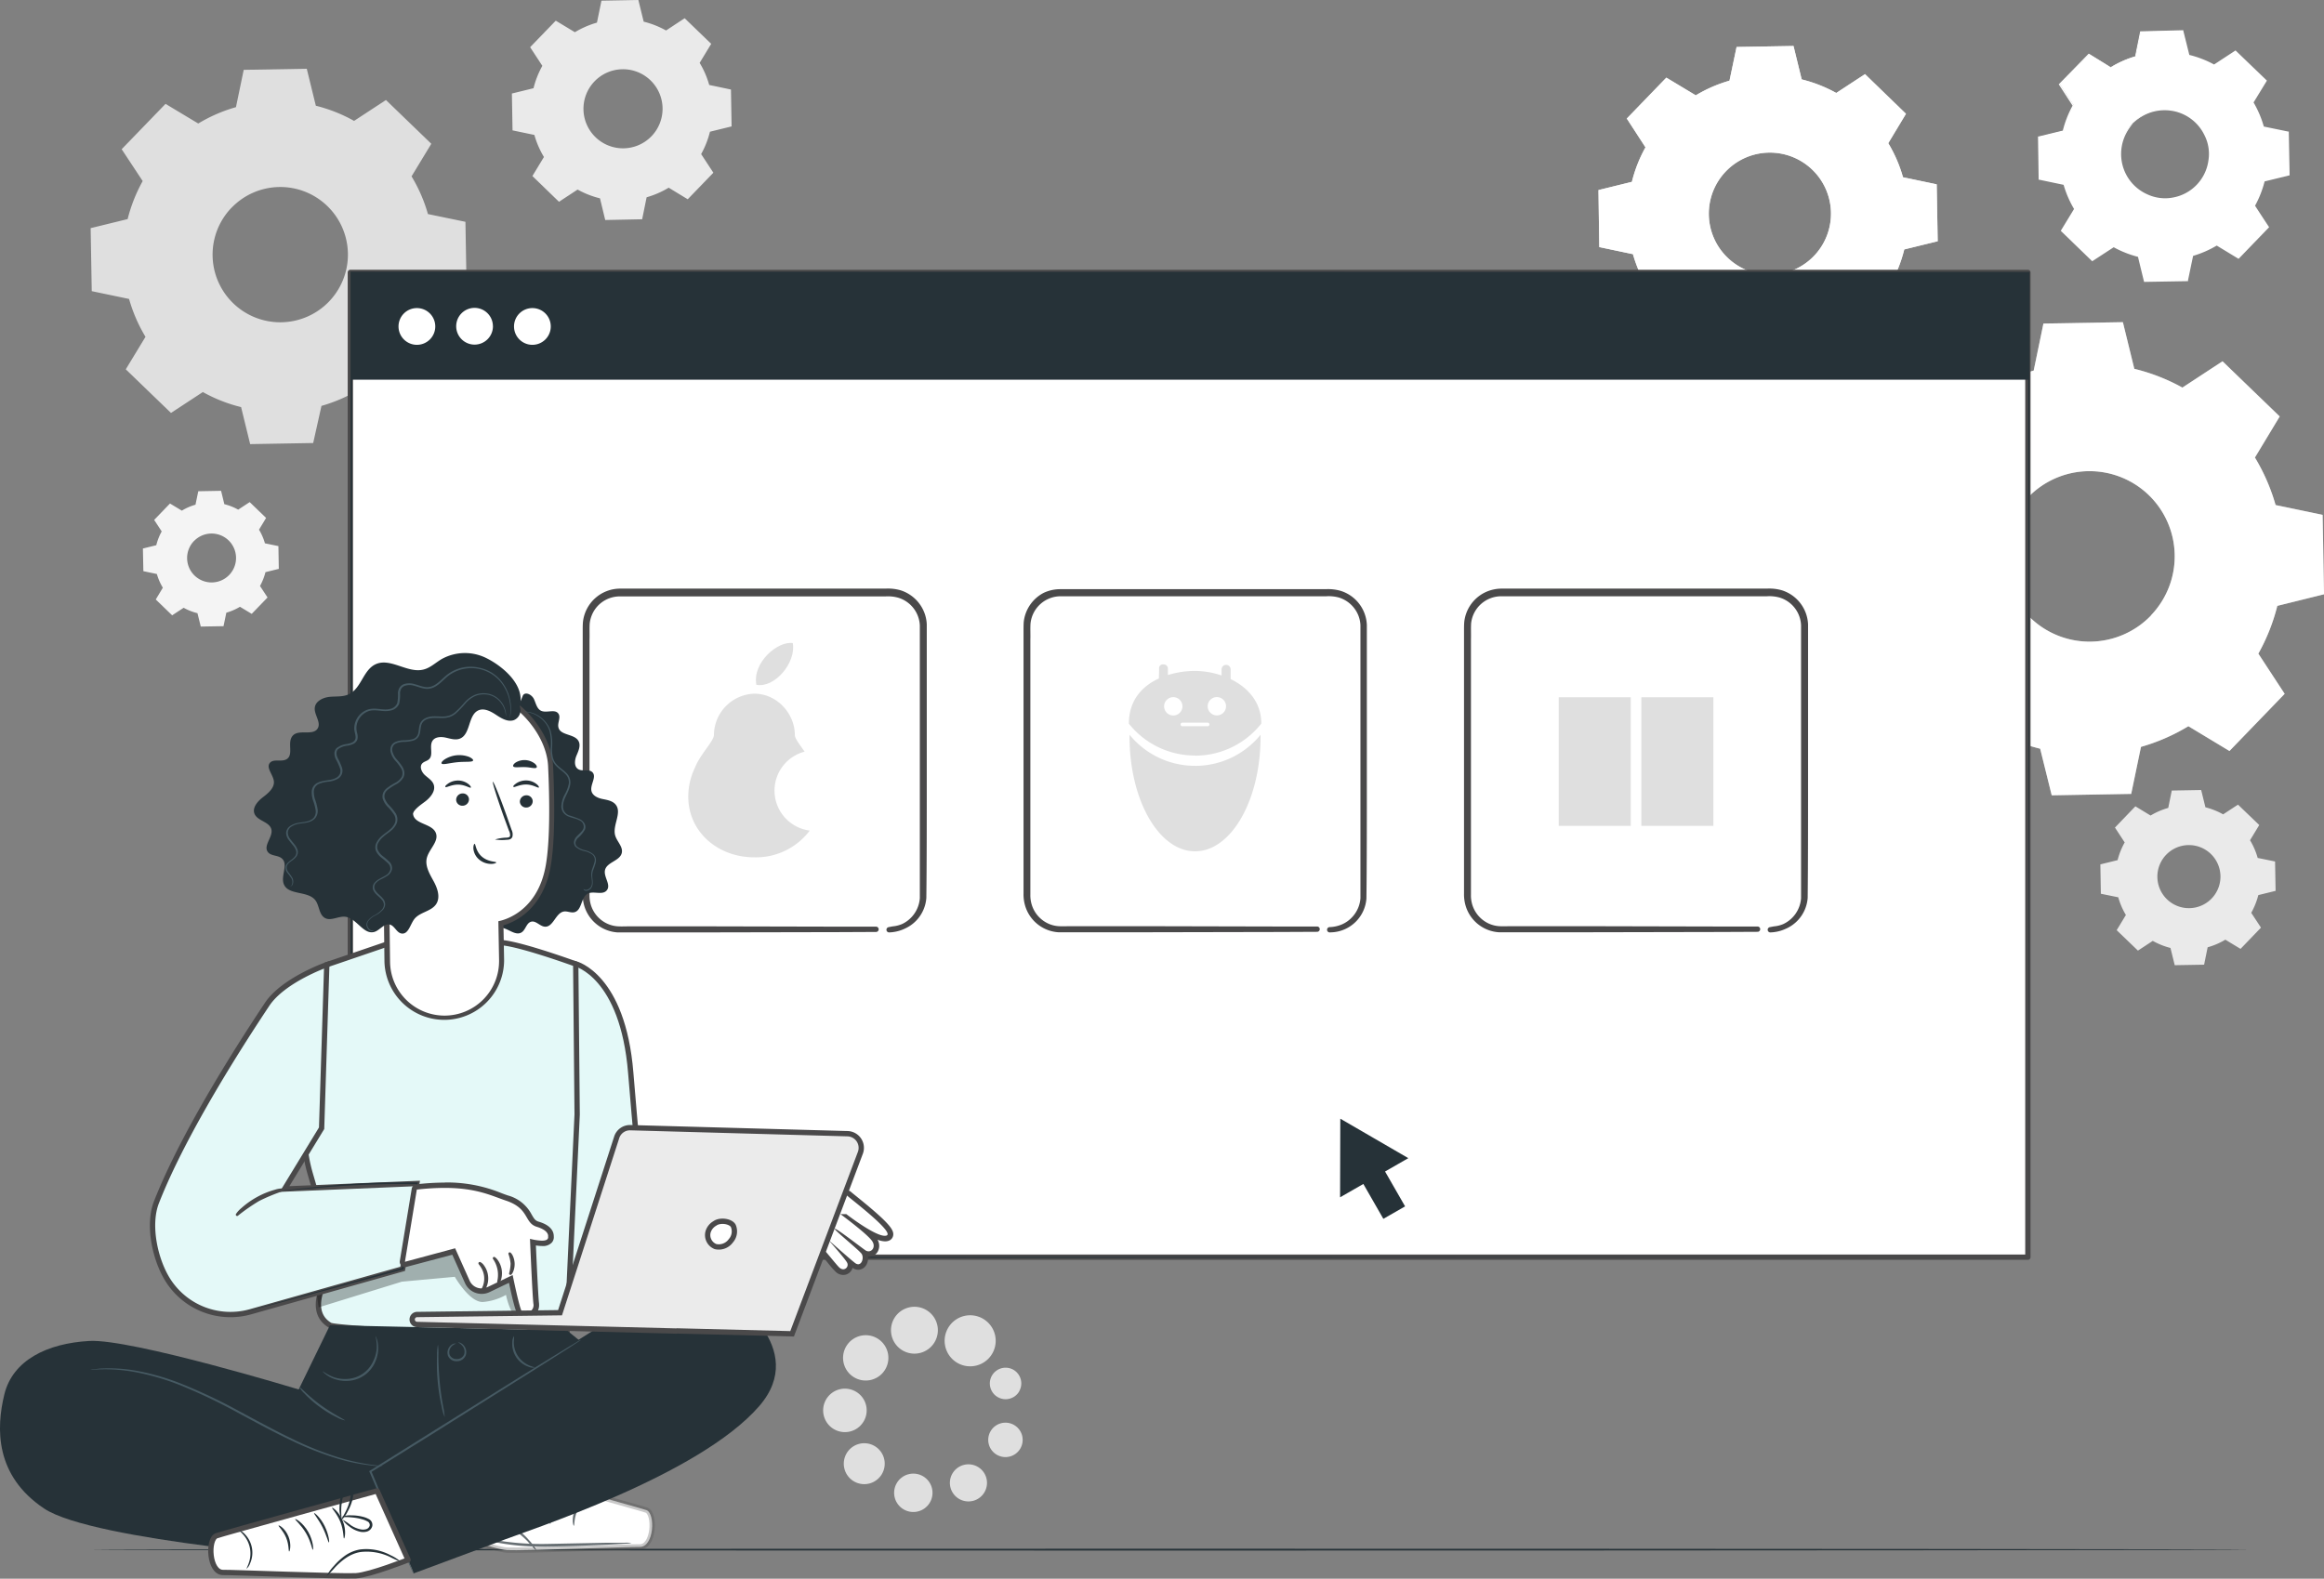 <svg id="Capa_1" data-name="Capa 1" xmlns="http://www.w3.org/2000/svg" xmlns:xlink="http://www.w3.org/1999/xlink" viewBox="0 0 656.35 445.96"><rect x="0" y="0" width="656.35" height="445.96" fill="#808080" stroke="none"/><defs><style>.cls-1,.cls-10,.cls-13,.cls-17{fill:none;}.cls-2{fill:#dfdfdf;}.cls-3{fill:#eaeaea;}.cls-4{fill:#f4f4f4;}.cls-5{fill:#fff;}.cls-6{opacity:0.4;}.cls-7{clip-path:url(#clip-path);}.cls-8{opacity:0.8;}.cls-9{clip-path:url(#clip-path-2);}.cls-10,.cls-13,.cls-17{stroke:#4a494a;}.cls-10,.cls-17{stroke-linecap:round;stroke-linejoin:round;}.cls-10,.cls-13{stroke-width:1.5px;}.cls-11{fill:#263238;}.cls-12{fill:#e4f9f8;}.cls-13{stroke-miterlimit:10;}.cls-14{opacity:0.3;}.cls-15{clip-path:url(#clip-path-3);}.cls-16{fill:#4a494a;}.cls-17{stroke-width:0.75px;}.cls-18{clip-path:url(#clip-path-4);}.cls-19{fill:#465a63;}.cls-20{fill:#fdbd9f;}.cls-21{fill:#e89872;}.cls-22{fill:#ebebeb;}</style><clipPath id="clip-path" transform="translate(-53.64 -27.85)"><rect class="cls-1" x="576.24" y="118.85" width="133.75" height="133.7"/></clipPath><clipPath id="clip-path-2" transform="translate(-53.64 -27.85)"><rect class="cls-1" x="505.09" y="40.84" width="95.8" height="95.86"/></clipPath><clipPath id="clip-path-3" transform="translate(-53.64 -27.85)"><rect class="cls-1" x="140.45" y="368.91" width="63.69" height="32.03"/></clipPath><clipPath id="clip-path-4" transform="translate(-53.64 -27.85)"><rect class="cls-1" x="180.08" y="441.01" width="58.5" height="25.52"/></clipPath></defs><title>Desarrollo</title><path class="cls-2" d="M109.63,62.74a43.78,43.78,0,0,1,10.65-4.62l2.19-10.54,17.81-.31,2.56,10.45A43.38,43.38,0,0,1,153.64,62l9-5.9,12.81,12.37-5.58,9.2a43.38,43.38,0,0,1,4.63,10.65l10.59,2.19.31,17.8L175,110.85a43.86,43.86,0,0,1-4.25,10.8l5.89,9-12.36,12.81-9.2-5.58a43.63,43.63,0,0,1-10.65,4.63L142.09,153l-17.8.31-2.56-10.46a43,43,0,0,1-10.8-4.25l-9,5.9L89.16,132.18,94.73,123a44,44,0,0,1-4.64-10.7l-10.54-2.2-.31-17.8,10.45-2.56A43.93,43.93,0,0,1,93.94,79L88,70l12.39-12.81Zm9.46,23.72a19.11,19.11,0,1,0,27-.4l0,0a19.1,19.1,0,0,0-27,.42" transform="translate(-53.64 -27.85)"/><path class="cls-3" d="M216,36.95a25.8,25.8,0,0,1,6.23-2.71l1.28-6.2,10.42-.19,1.5,6.12a25.61,25.61,0,0,1,6.32,2.49L247,33l7.5,7.23-3.26,5.38a25.47,25.47,0,0,1,2.7,6.24l6.14,1.29.18,10.42-6.11,1.5a25.62,25.62,0,0,1-2.49,6.32l3.45,5.26-7.24,7.5-5.38-3.27a25.44,25.44,0,0,1-6.23,2.71L235,89.79,224.57,90l-1.48-6.12a25.64,25.64,0,0,1-6.32-2.48l-5.26,3.45L204,77.58l3.26-5.38a25.4,25.4,0,0,1-2.7-6.23l-6.17-1.29-.18-10.41,6.11-1.5a25.48,25.48,0,0,1,2.49-6.32l-3.45-5.27,7.24-7.49L216,36.95Zm5.55,13.88a11.17,11.17,0,1,0,15.81-.28,11.17,11.17,0,0,0-15.81.28h0" transform="translate(-53.64 -27.85)"/><path class="cls-4" d="M105,172.1a15.8,15.8,0,0,1,3.85-1.68l.79-3.8,6.44-.12.92,3.78a15.78,15.78,0,0,1,3.91,1.54l3.25-2.13,4.63,4.47-2,3.32a15.6,15.6,0,0,1,1.67,3.85l3.81.79.11,6.43-3.77.93a15.72,15.72,0,0,1-1.54,3.9l2.13,3.25-4.47,4.63-3.32-2a16,16,0,0,1-3.85,1.67l-.79,3.81-6.43.11-.93-3.78a15.65,15.65,0,0,1-3.9-1.53l-3.25,2.13-4.63-4.47,2-3.33A15.9,15.9,0,0,1,97.94,190l-3.81-.8L94,182.8l3.78-.93a15.81,15.81,0,0,1,1.53-3.9l-2.13-3.25,4.47-4.63,3.32,2Zm3.43,8.57a6.91,6.91,0,1,0,9.77-.16h0a6.9,6.9,0,0,0-9.76.17h0" transform="translate(-53.64 -27.85)"/><path class="cls-3" d="M661,258.24a20.25,20.25,0,0,1,5-2.16l1-4.91,8.3-.15,1.2,4.88a20.43,20.43,0,0,1,5,2l4.2-2.75,6,5.77-2.6,4.29a20.31,20.31,0,0,1,2.16,5l4.91,1,.15,8.3-4.88,1.2a20.66,20.66,0,0,1-2,5l2.75,4.19-5.77,6-4.29-2.6a20.17,20.17,0,0,1-5,2.15l-1,4.92-8.3.14-1.2-4.87a20.6,20.6,0,0,1-5-2l-4.19,2.75-6-5.77,2.6-4.29a20.2,20.2,0,0,1-2.15-5l-4.92-1-.14-8.3,4.87-1.2a20.46,20.46,0,0,1,2-5l-2.75-4.2,5.77-6,4.29,2.6Zm4.43,11.06a8.91,8.91,0,1,0,12.6-.22,8.91,8.91,0,0,0-12.6.22h0" transform="translate(-53.64 -27.85)"/><path class="cls-2" d="M316.24,452.33a5.42,5.42,0,1,1-1.9-7.44,5.42,5.42,0,0,1,1.9,7.44" transform="translate(-53.64 -27.85)"/><path class="cls-2" d="M302.69,444.29a5.78,5.78,0,1,1-2-7.92h0a5.77,5.77,0,0,1,2,7.91h0" transform="translate(-53.64 -27.85)"/><path class="cls-2" d="M297.56,429.37A6.14,6.14,0,1,1,295.4,421h0a6.12,6.12,0,0,1,2.16,8.38v0" transform="translate(-53.64 -27.85)"/><path class="cls-2" d="M303.64,414.71a6.4,6.4,0,1,1-2.24-8.78,6.4,6.4,0,0,1,2.24,8.78" transform="translate(-53.64 -27.85)"/><path class="cls-2" d="M317.59,407a6.62,6.62,0,1,1-2.32-9.07,6.62,6.62,0,0,1,2.32,9.07v0" transform="translate(-53.64 -27.85)"/><path class="cls-2" d="M333.84,410.29a7.21,7.21,0,1,1-2.53-9.88,7.21,7.21,0,0,1,2.53,9.88h0" transform="translate(-53.64 -27.85)"/><path class="cls-2" d="M331.66,449.42a5.24,5.24,0,1,1-1.84-7.18,5.24,5.24,0,0,1,1.84,7.18h0" transform="translate(-53.64 -27.85)"/><path class="cls-2" d="M341.78,437.09a4.86,4.86,0,1,1-1.69-6.66h0a4.86,4.86,0,0,1,1.69,6.66" transform="translate(-53.64 -27.85)"/><path class="cls-2" d="M341.48,420.92a4.45,4.45,0,1,1-1.58-6.09h0a4.45,4.45,0,0,1,1.56,6.08" transform="translate(-53.64 -27.85)"/><path class="cls-5" d="M696.81,199,710,195.73l-.4-22.44-13.28-2.77a55,55,0,0,0-5.84-13.42l7-11.6-16.15-15.59L670,137.34a54.64,54.64,0,0,0-13.58-5.3l-3.23-13.18-22.44.39L628,132.54a54.56,54.56,0,0,0-13.42,5.83l-11.6-7-15.59,16.07,7.43,11.34a54.8,54.8,0,0,0-5.35,13.62l-13.18,3.23.39,22.45,13.28,2.76a55,55,0,0,0,5.84,13.42l-7,11.6,16.15,15.59L616.21,234a55.23,55.23,0,0,0,13.62,5.36l3.26,13.16,22.45-.4,2.76-13.28A55,55,0,0,0,671.69,233l11.6,7,15.59-16.15-7.43-11.35A55.14,55.14,0,0,0,696.81,199m-35.67,2.71a24.08,24.08,0,1,1-.64-34l0,0a24.08,24.08,0,0,1,.59,34" transform="translate(-53.64 -27.85)"/><g class="cls-6"><g class="cls-7"><path class="cls-5" d="M696.81,199,710,195.73l-.4-22.44-13.28-2.77a55,55,0,0,0-5.84-13.42l7-11.6-16.15-15.59L670,137.34a54.64,54.64,0,0,0-13.58-5.3l-3.23-13.18-22.44.39L628,132.54a54.56,54.56,0,0,0-13.42,5.83l-11.6-7-15.59,16.07,7.43,11.34a54.8,54.8,0,0,0-5.35,13.62l-13.18,3.23.39,22.45,13.28,2.76a55,55,0,0,0,5.84,13.42l-7,11.6,16.15,15.59L616.21,234a55.23,55.23,0,0,0,13.62,5.36l3.26,13.16,22.45-.4,2.76-13.28A55,55,0,0,0,671.69,233l11.6,7,15.59-16.15-7.43-11.35A55.14,55.14,0,0,0,696.81,199m-35.67,2.71a24.08,24.08,0,1,1-.64-34l0,0a24.08,24.08,0,0,1,.59,34" transform="translate(-53.64 -27.85)"/></g></g><path class="cls-5" d="M532.52,54.81a39.45,39.45,0,0,1,9.57-4.17l2-9.52,16.08-.28,2.31,9.44a39.69,39.69,0,0,1,9.76,3.83l8.12-5.32L591.93,60l-5,8.3a39.35,39.35,0,0,1,4.16,9.62l9.52,2L600.89,96l-9.44,2.31a39.31,39.31,0,0,1-3.84,9.75l5.33,8.13-11.17,11.57-8.3-5a39.56,39.56,0,0,1-9.62,4.18l-2,9.51-16.08.29-2.31-9.44a39.31,39.31,0,0,1-9.75-3.84l-8.13,5.32L514,117.58l5-8.31a39.34,39.34,0,0,1-4.18-9.62l-9.51-2-.23-16.11,9.44-2.32a39.45,39.45,0,0,1,3.84-9.75l-5.28-8.13,11.17-11.56,8.31,5Zm8.57,21.42a17.25,17.25,0,1,0,24.39-.43h0a17.25,17.25,0,0,0-24.39.43" transform="translate(-53.64 -27.85)"/><g class="cls-8"><g class="cls-9"><path class="cls-5" d="M532.52,54.81a39.45,39.45,0,0,1,9.57-4.17l2-9.52,16.08-.28,2.31,9.44a39.69,39.69,0,0,1,9.76,3.83l8.12-5.32L591.93,60l-5,8.3a39.35,39.35,0,0,1,4.16,9.62l9.52,2L600.89,96l-9.44,2.31a39.31,39.31,0,0,1-3.84,9.75l5.33,8.13-11.17,11.57-8.3-5a39.56,39.56,0,0,1-9.62,4.18l-2,9.51-16.08.29-2.31-9.44a39.31,39.31,0,0,1-9.75-3.84l-8.13,5.32L514,117.58l5-8.31a39.34,39.34,0,0,1-4.18-9.62l-9.51-2-.23-16.11,9.44-2.32a39.45,39.45,0,0,1,3.84-9.75l-5.28-8.13,11.17-11.56,8.31,5Zm8.57,21.42a17.25,17.25,0,1,0,24.39-.43h0a17.25,17.25,0,0,0-24.39.43" transform="translate(-53.64 -27.85)"/></g></g><path class="cls-5" d="M649.68,46.89a28.73,28.73,0,0,1,7.07-3.08l1.46-7,11.88-.21,1.71,7A29.17,29.17,0,0,1,679,46.42l6-3.92,8.51,8.22-3.7,6.12a29.23,29.23,0,0,1,3.07,7.07l7,1.46.21,11.84-7,1.65A29,29,0,0,1,690.23,86l3.92,6-8.22,8.51-6.12-3.7a29.1,29.1,0,0,1-7.07,3.07l-1.46,7-11.83.2-1.71-6.94a29.53,29.53,0,0,1-7.18-2.83l-6,3.92L636.09,93l3.7-6.11a29.15,29.15,0,0,1-3.07-7.08l-7-1.46-.21-11.83,7-1.71a29.3,29.3,0,0,1,2.82-7.18l-3.92-6,8.22-8.51,6.12,3.71ZM656,62.65a12.7,12.7,0,1,0,18-.31,12.7,12.7,0,0,0-18,.31l0,0" transform="translate(-53.64 -27.85)"/><path class="cls-5" d="M656,62.65a9.81,9.81,0,0,1,2.37-2.07,12.81,12.81,0,0,1,13.91,0A13,13,0,1,1,654.52,79a12.83,12.83,0,0,1-2.19-5.56A12.63,12.63,0,0,1,654,65.13a9.71,9.71,0,0,1,2-2.44c.07.06-.76.83-1.74,2.58a12.6,12.6,0,0,0-1.4,8.13,12.43,12.43,0,0,0,7.24,9.35,11.86,11.86,0,0,0,3.42,1,11.51,11.51,0,0,0,3.7-.08,12.31,12.31,0,0,0,10.13-10.5,11.31,11.31,0,0,0,0-3.69A11.64,11.64,0,0,0,676.21,66a12.38,12.38,0,0,0-9.64-6.91,12.63,12.63,0,0,0-8.07,1.69c-1.71,1-2.41,1.91-2.52,1.84" transform="translate(-53.64 -27.85)"/><path class="cls-5" d="M649.68,46.9a2.5,2.5,0,0,1-.4-.21L648.09,46l-4.61-2.72h.14l-8.17,8.56v-.23l3.94,6,.07.11-.06.11A29,29,0,0,0,636.62,65v.14h-.14l-6.94,1.72.2-.26q.11,5.6.23,11.84l-.23-.28,7,1.44h.18v.18a29.1,29.1,0,0,0,3.05,7l.1.17-.1.16-3.69,6.12-.06-.4,8.53,8.21h-.42l6-3.93.18-.11.18.1a28.72,28.72,0,0,0,7.1,2.78h.2v.21c.54,2.18,1.12,4.55,1.71,7l-.35-.27,11.83-.22-.34.29c.46-2.21.95-4.6,1.45-7l.05-.22.21-.06a28.61,28.61,0,0,0,7-3l.19-.12.18.12,6.12,3.7-.45.06,8.22-8.51v.45l-3.92-6-.12-.18.11-.18a28.83,28.83,0,0,0,2.79-7.1v-.2l.21,0,7-1.7-.26.34q-.11-6.06-.2-11.83l.27.32-7-1.47h-.19l0-.19a29.11,29.11,0,0,0-3-7l-.1-.16.1-.17,3.71-6.1V51l-8.5-8.24H685l-6,3.9-.13.09-.14-.08a29.08,29.08,0,0,0-7.11-2.82h-.14v-.14c-.62-2.52-1.17-4.8-1.69-7l.22.16L658.18,37l.16-.13-1.5,7V44h-.07a30,30,0,0,0-5.4,2.06l-1.27.66-.42.22a2.34,2.34,0,0,1,.39-.27c.27-.17.68-.42,1.25-.72a28.18,28.18,0,0,1,5.4-2.2l-.08.09c.38-1.92.85-4.21,1.41-7V36.7h.13l11.91-.31h.17v.17c.54,2.15,1.1,4.42,1.73,6.94l-.18-.17a29.36,29.36,0,0,1,7.28,2.82h-.27l6-3.93.18-.12.16.15,8.53,8.21.18.16-.13.21L690,56.95v-.33a29.4,29.4,0,0,1,3.05,7.17l-.24-.23,7,1.44.24,0v.27q.11,5.76.22,11.83v.28l-.26.06-7,1.71.26-.26a29.34,29.34,0,0,1-2.86,7.27v-.37q1.93,3,3.92,6l.16.24-.2.21-8.22,8.52-.2.21-.25-.15-6.11-3.71h.37a29.27,29.27,0,0,1-7.16,3.11l.33-.22-1.46,7v.28h-.29l-11.84.2h-.28l-.07-.28c-.59-2.4-1.17-4.77-1.7-7l.26.26a29.32,29.32,0,0,1-7.26-2.87h.35l-6,3.91-.23.15-.19-.18-8.51-8.24-.18-.18.13-.22,3.72-6.11v.33a29.23,29.23,0,0,1-3.1-7.16l.23.21-7-1.47h-.23v-.22q-.09-6.24-.18-11.84V66.4h.2l6.95-1.69-.18.18a29.69,29.69,0,0,1,2.86-7.31v.22l-3.89-6-.08-.13.1-.1,8.27-8.47.06-.07h.08l4.51,2.8,1.15.74Z" transform="translate(-53.64 -27.85)"/><rect class="cls-5" x="98.95" y="76.95" width="473.77" height="278.19"/><rect class="cls-10" x="98.95" y="76.95" width="473.77" height="278.19"/><rect class="cls-11" x="99.2" y="77.02" width="473.77" height="30.24"/><path class="cls-5" d="M426.47,358l.65-.06a14.86,14.86,0,0,0,1.93-.18,18.32,18.32,0,0,0,7-2.43,19.07,19.07,0,0,0-5.61-35.15,24,24,0,0,0-5.12-.41H359a19,19,0,0,0-18.47,14.64,20,20,0,0,0-.43,6.06,20.27,20.27,0,0,0,1.47,5.78,19.08,19.08,0,0,0,7.48,8.64,18.22,18.22,0,0,0,7.8,2.71c.91.08,1.8.13,2.71.13H389l27.41.08,7.45,0h0l-7.45.05L389,358H359.54c-.9,0-1.84-.05-2.76-.13a20.19,20.19,0,0,1-2.76-.52,22,22,0,0,1-2.69-.9,20.89,20.89,0,0,1-2.56-1.35,19.58,19.58,0,0,1-7.68-8.84,20.65,20.65,0,0,1-1.51-5.93,20.17,20.17,0,0,1,.44-6.23,19.51,19.51,0,0,1,6.7-10.7A19.75,19.75,0,0,1,359,319.1h66.3a25.64,25.64,0,0,1,5.21.43,19.37,19.37,0,0,1,5.62,35.76,18.07,18.07,0,0,1-7,2.35,15.43,15.43,0,0,1-2,.4Z" transform="translate(-53.64 -27.85)"/><path class="cls-5" d="M377.44,341.5l.56-1.26a4.85,4.85,0,0,0,2.89,1c1.36,0,1.93-.48,1.93-1.13,0-1.89-5.19-.65-5.19-3.9,0-1.41,1.12-2.61,3.52-2.61a5.53,5.53,0,0,1,2.91.78l-.52,1.26a4.84,4.84,0,0,0-2.41-.69c-1.34,0-1.89.53-1.89,1.19,0,1.86,5.18.65,5.18,3.86,0,1.39-1.14,2.59-3.53,2.59a5.58,5.58,0,0,1-3.45-1.09" transform="translate(-53.64 -27.85)"/><path class="cls-5" d="M389.88,342a2.42,2.42,0,0,1-1.5.45,2,2,0,0,1-2.28-1.67,2,2,0,0,1,0-.57V337H385v-1.25h1.1v-1.52h1.56v1.52h1.78V337h-1.78v3.17c0,.65.32,1,.92,1a1.4,1.4,0,0,0,.88-.28Z" transform="translate(-53.64 -27.85)"/><path class="cls-5" d="M396.75,338.53v3.91h-1.48v-.81a2.36,2.36,0,0,1-2.09.89c-1.53,0-2.49-.83-2.49-2s.75-2,2.77-2h1.73v-.1c0-.91-.55-1.45-1.66-1.45a3.28,3.28,0,0,0-2,.67l-.61-1.14a4.69,4.69,0,0,1,2.82-.82c1.89,0,3,.93,3,2.85m-1.56,1.82v-.77h-1.62c-1.06,0-1.34.4-1.34.89s.47.92,1.27.92a1.71,1.71,0,0,0,1.69-1" transform="translate(-53.64 -27.85)"/><path class="cls-5" d="M402.6,335.7v1.48h-.36a1.82,1.82,0,0,0-2,1.68,1.88,1.88,0,0,0,0,.38v3.24h-1.56V335.8h1.49v1a2.61,2.61,0,0,1,2.37-1.11" transform="translate(-53.64 -27.85)"/><path class="cls-5" d="M408.17,342a2.42,2.42,0,0,1-1.49.45,2,2,0,0,1-2.29-1.66,2,2,0,0,1,0-.58V337h-1.1v-1.25h1.1v-1.52h1.56v1.52h1.79V337h-1.79v3.17c0,.65.33,1,.92,1a1.4,1.4,0,0,0,.88-.28Z" transform="translate(-53.64 -27.85)"/><path class="cls-2" d="M277.54,209.52c1,5.5-5.11,12.78-10.29,11.78-1.16-6.38,6.16-12.47,10.29-11.78" transform="translate(-53.64 -27.85)"/><path class="cls-5" d="M304.74,290.5a10.49,10.49,0,0,0,3.59-.76,9.55,9.55,0,0,0,5.84-8.11c0-9.23,0-22.57,0-39V204.47A9.34,9.34,0,0,0,307.6,196a11.52,11.52,0,0,0-3.9-.42h-75a9.31,9.31,0,0,0-7.74,4.12,9.52,9.52,0,0,0-1.52,4.2c-.11,1.49,0,3.07-.06,4.59v72.07a10.05,10.05,0,0,0,.58,3.63,9.4,9.4,0,0,0,4.74,5.21,9.21,9.21,0,0,0,3.39.88c1.16.07,2.36,0,3.52,0h19.82l39,.09,10.62,0h0l-10.62.05-39,.08H228.09a9.77,9.77,0,0,1-8.52-6.36,10.42,10.42,0,0,1-.61-3.79V206c0-.76,0-1.53.06-2.33a9.83,9.83,0,0,1,9.78-8.79h75a12,12,0,0,1,4,.45,9.9,9.9,0,0,1,5.89,5.15,9.66,9.66,0,0,1,.94,3.79v38.18c0,16.49,0,29.82-.12,39a9.56,9.56,0,0,1-8.69,8.84Z" transform="translate(-53.64 -27.85)"/><path class="cls-10" d="M304.74,290.5a10.49,10.49,0,0,0,3.59-.76,9.55,9.55,0,0,0,5.84-8.11c0-9.23,0-22.57,0-39V204.47A9.34,9.34,0,0,0,307.6,196a11.52,11.52,0,0,0-3.9-.42h-75a9.31,9.31,0,0,0-7.74,4.12,9.52,9.52,0,0,0-1.52,4.2c-.11,1.49,0,3.07-.06,4.59v72.07a10.05,10.05,0,0,0,.58,3.63,9.4,9.4,0,0,0,4.74,5.21,9.21,9.21,0,0,0,3.39.88c1.16.07,2.36,0,3.52,0h19.82l39,.09,10.62,0h0l-10.62.05-39,.08H228.09a9.77,9.77,0,0,1-8.52-6.36,10.42,10.42,0,0,1-.61-3.79V206c0-.76,0-1.53.06-2.33a9.83,9.83,0,0,1,9.78-8.79h75a12,12,0,0,1,4,.45,9.9,9.9,0,0,1,5.89,5.15,9.66,9.66,0,0,1,.94,3.79v38.18c0,16.49,0,29.82-.12,39a9.56,9.56,0,0,1-8.69,8.84Z" transform="translate(-53.64 -27.85)"/><path class="cls-2" d="M272.38,251.18a11.39,11.39,0,0,1,8.5-11c-1.4-2-2.76-3.72-2.76-4.69,0-6.12-5.11-11.68-11.42-11.68a11.78,11.78,0,0,0-11.43,11.68c0,1.68-4,5.62-5.36,9.22a18.85,18.85,0,0,0-1.89,8.16c0,10,8.36,17.17,18.68,17.17a19,19,0,0,0,15.63-7.56,11.39,11.39,0,0,1-9.95-11.3" transform="translate(-53.64 -27.85)"/><path class="cls-5" d="M429.18,290.5a10.45,10.45,0,0,0,3.59-.76,9.31,9.31,0,0,0,3.57-2.6,9.44,9.44,0,0,0,2.27-5.51V204.47a9.2,9.2,0,0,0-.9-3.62,9.44,9.44,0,0,0-5.62-4.89,11.45,11.45,0,0,0-3.89-.42h-75a9.32,9.32,0,0,0-9.26,8.32c-.11,1.49,0,3.07-.05,4.59v72.07a9.84,9.84,0,0,0,.59,3.63,9.38,9.38,0,0,0,4.74,5.21,9.07,9.07,0,0,0,3.38.88c1.16.07,2.36,0,3.53,0H376l39,.09,10.62,0h0l-10.62.05-39,.08H352.59a9.75,9.75,0,0,1-8.51-6.36,10.41,10.41,0,0,1-.62-3.79V206c0-.76,0-1.53.05-2.33a9.81,9.81,0,0,1,5.14-7.63,10.11,10.11,0,0,1,4.44-1h75a12,12,0,0,1,4,.45,9.78,9.78,0,0,1,6.83,8.94v38.18c0,16.49,0,29.82-.12,39a9.56,9.56,0,0,1-8.69,8.84Z" transform="translate(-53.64 -27.85)"/><path class="cls-10" d="M429.18,290.5a10.45,10.45,0,0,0,3.59-.76,9.31,9.31,0,0,0,3.57-2.6,9.44,9.44,0,0,0,2.27-5.51V204.47a9.2,9.2,0,0,0-.9-3.62,9.44,9.44,0,0,0-5.62-4.89,11.45,11.45,0,0,0-3.89-.42h-75a9.32,9.32,0,0,0-9.26,8.32c-.11,1.49,0,3.07-.05,4.59v72.07a9.84,9.84,0,0,0,.59,3.63,9.38,9.38,0,0,0,4.74,5.21,9.07,9.07,0,0,0,3.38.88c1.16.07,2.36,0,3.53,0H376l39,.09,10.62,0h0l-10.62.05-39,.08H352.59a9.75,9.75,0,0,1-8.51-6.36,10.41,10.41,0,0,1-.62-3.79V206c0-.76,0-1.53.05-2.33a9.81,9.81,0,0,1,5.14-7.63,10.11,10.11,0,0,1,4.44-1h75a12,12,0,0,1,4,.45,9.78,9.78,0,0,1,6.83,8.94v38.18c0,16.49,0,29.82-.12,39a9.56,9.56,0,0,1-8.69,8.84Z" transform="translate(-53.64 -27.85)"/><path class="cls-2" d="M391.14,241.32a23.83,23.83,0,0,0,18.72-9.06c0-6.18-3.91-10.26-8.66-12.57V217a1.28,1.28,0,1,0-2.56-.09v1.76a23.7,23.7,0,0,0-7.49-1.29,26.34,26.34,0,0,0-7.67,1.16V216.9a1.23,1.23,0,0,0-1.08-1.36h-.22a1.06,1.06,0,0,0-1.18,1.18c0,.85-.06,1.87-.07,2.8-4.67,2.14-8.47,6.1-8.47,12.76a23.81,23.81,0,0,0,18.68,9m6.17-16.51a2.59,2.59,0,1,1-2.59,2.59,2.59,2.59,0,0,1,2.59-2.59M394.72,232a.5.5,0,1,1,0,1h-7.16a.5.5,0,1,1,0-1ZM385,224.79a2.59,2.59,0,1,1-2.59,2.59,2.59,2.59,0,0,1,2.59-2.59Z" transform="translate(-53.64 -27.85)"/><path class="cls-2" d="M391.14,244.19a23.81,23.81,0,0,1-18.49-8.78V236c0,17.86,8.28,32.34,18.5,32.34s18.5-14.48,18.5-32.34v-.58a23.79,23.79,0,0,1-18.51,8.78" transform="translate(-53.64 -27.85)"/><path class="cls-5" d="M553.62,290.5a10.39,10.39,0,0,0,3.59-.76,9.51,9.51,0,0,0,5.84-8.11V204.47a9.3,9.3,0,0,0-6.52-8.51,11.41,11.41,0,0,0-3.89-.42h-75a9.32,9.32,0,0,0-9.27,8.32c-.1,1.49,0,3.07-.05,4.59v72.07a9.81,9.81,0,0,0,.58,3.63,9.4,9.4,0,0,0,4.74,5.21,9.18,9.18,0,0,0,3.38.88c1.17.07,2.37,0,3.53,0H500.4l39,.09,10.61,0h0l-10.61.05-39,.08H477a9.75,9.75,0,0,1-8.52-6.36,10.58,10.58,0,0,1-.62-3.79V206c0-.76,0-1.53.06-2.33a9.83,9.83,0,0,1,5.13-7.63,10.16,10.16,0,0,1,4.65-1.16h75a12,12,0,0,1,4,.45,9.83,9.83,0,0,1,6.83,8.94v38.18c0,16.49,0,29.82-.11,39a9.58,9.58,0,0,1-8.69,8.84Z" transform="translate(-53.64 -27.85)"/><path class="cls-10" d="M553.62,290.5a10.39,10.39,0,0,0,3.59-.76,9.51,9.51,0,0,0,5.84-8.11V204.47a9.3,9.3,0,0,0-6.52-8.51,11.41,11.41,0,0,0-3.89-.42h-75a9.32,9.32,0,0,0-9.27,8.32c-.1,1.49,0,3.07-.05,4.59v72.07a9.81,9.81,0,0,0,.58,3.63,9.4,9.4,0,0,0,4.74,5.21,9.18,9.18,0,0,0,3.38.88c1.17.07,2.37,0,3.53,0H500.4l39,.09,10.61,0h0l-10.61.05-39,.08H477a9.75,9.75,0,0,1-8.52-6.36,10.58,10.58,0,0,1-.62-3.79V206c0-.76,0-1.53.06-2.33a9.83,9.83,0,0,1,5.13-7.63,10.16,10.16,0,0,1,4.65-1.16h75a12,12,0,0,1,4,.45,9.83,9.83,0,0,1,6.83,8.94v38.18c0,16.49,0,29.82-.11,39a9.58,9.58,0,0,1-8.69,8.84Z" transform="translate(-53.64 -27.85)"/><rect class="cls-2" x="463.56" y="196.97" width="20.34" height="36.33"/><rect class="cls-2" x="440.22" y="196.97" width="20.34" height="36.33"/><polygon class="cls-11" points="397.74 327.17 388.13 321.59 378.53 316.02 378.5 327.12 378.47 338.23 385.04 334.46 390.69 344.31 396.83 340.79 391.17 330.94 397.74 327.17"/><path class="cls-5" d="M171.38,114.88a5.19,5.19,0,1,1-5.19,5.19,5.19,5.19,0,0,1,5.19-5.19" transform="translate(-53.64 -27.85)"/><path class="cls-5" d="M192.86,120a5.19,5.19,0,1,1-5.2-5.18h0a5.19,5.19,0,0,1,5.19,5.18" transform="translate(-53.64 -27.85)"/><path class="cls-5" d="M204,114.88a5.19,5.19,0,1,1-5.19,5.19,5.19,5.19,0,0,1,5.19-5.19" transform="translate(-53.64 -27.85)"/><path class="cls-11" d="M626.6,383c0-1.63-.07-107.55-.2-278.19l.2.2-473.73.06.26-.26V383l-.24-.24,473.76.24-473.76.24h-.25V104.59h.29l473.73.06h.2v.2c-.18,170.66-.26,276.58-.26,278.19" transform="translate(-53.64 -27.85)"/><path class="cls-11" d="M689,465.61c0,.14-136.52.26-304.9.26s-304.92-.12-304.92-.26,136.49-.26,304.92-.26,304.9.12,304.9.26" transform="translate(-53.64 -27.85)"/><path class="cls-12" d="M216.23,300.13s13.31,3.29,15.54,30.73c1.31,16,2.86,32.41,2.86,32.41l29.27,6.91,5.15,16-38.34,7.54c-10.61,0-22.27-9.16-22-19.77L208.26,337Z" transform="translate(-53.64 -27.85)"/><path class="cls-13" d="M216.23,300.13s13.31,3.29,15.54,30.73c1.31,16,2.86,32.41,2.86,32.41l29.27,6.91,5.15,16-38.34,7.54c-10.61,0-22.27-9.16-22-19.77L208.26,337Z" transform="translate(-53.64 -27.85)"/><path class="cls-12" d="M145.93,300.37,140,341.59a42.22,42.22,0,0,0,1.25,17.82l7.33,25.12s-10,12.75-1.74,17.68c1.62,1,45.62,3,45.62,3l21.33-1.47,2.85-61.05-.4-42.52s-14.81-5.39-20.61-6a220.24,220.24,0,0,0-32.34.27Z" transform="translate(-53.64 -27.85)"/><path class="cls-13" d="M145.93,300.37,140,341.59a42.22,42.22,0,0,0,1.25,17.82l7.33,25.12s-10,12.75-1.74,17.68c1.62,1,45.62,3,45.62,3l21.33-1.47,2.85-61.05-.4-42.52s-14.81-5.39-20.61-6a220.24,220.24,0,0,0-32.34.27Z" transform="translate(-53.64 -27.85)"/><g class="cls-14"><g class="cls-15"><path d="M143.63,397.17l23.51-7.26,14.95-1.37s4.27,7.45,8.07,7.1a16,16,0,0,0,6.39-2s1.44,7.84,5.24,7.26,1.85-24,1.85-24l-39.66-8L140.45,375Z" transform="translate(-53.64 -27.85)"/></g></g><path class="cls-12" d="M145.93,300.37s-12.24,4.29-16.84,11.18c-6.07,9.13-23.22,35.37-31.26,55.91-2.52,6.43-.42,16.31,3.3,22.12a20.89,20.89,0,0,0,23.34,8.81l42.89-12.1,4-24.11L134,363.74l10.47-17.17Z" transform="translate(-53.64 -27.85)"/><path class="cls-13" d="M145.93,300.37s-12.24,4.29-16.84,11.18c-6.07,9.13-23.22,35.37-31.26,55.91-2.52,6.43-.42,16.31,3.3,22.12a20.89,20.89,0,0,0,23.34,8.81l42.89-12.1,4-24.11L134,363.74l10.47-17.17Z" transform="translate(-53.64 -27.85)"/><path class="cls-16" d="M133.51,363.95a51.91,51.91,0,0,0-6.83,2.82,53.28,53.28,0,0,0-6.07,4.21,7.4,7.4,0,0,1,1.49-1.61,23.36,23.36,0,0,1,4.34-3.06,22.57,22.57,0,0,1,4.91-2,6.4,6.4,0,0,1,2.16-.36" transform="translate(-53.64 -27.85)"/><path class="cls-17" d="M133.51,363.95a51.91,51.91,0,0,0-6.83,2.82,53.28,53.28,0,0,0-6.07,4.21,7.4,7.4,0,0,1,1.49-1.61,23.36,23.36,0,0,1,4.34-3.06,22.57,22.57,0,0,1,4.91-2A6.4,6.4,0,0,1,133.51,363.95Z" transform="translate(-53.64 -27.85)"/><path class="cls-11" d="M120.61,399.11l.23-.09.69-.21,2.65-.78,9.86-2.78L167.29,386l-.18.21c.37-2.3.77-4.72,1.17-7.18,1-5.95,1.94-11.67,2.81-16.93l.23.29a247.29,247.29,0,0,0-27.65,1l-8,.67-2.13.17H133l.54-.08,2.13-.24c1.85-.21,4.55-.49,8-.82a229.61,229.61,0,0,1,27.7-1.2h.28l-.05.28-2.77,16.93c-.41,2.46-.81,4.88-1.19,7.18v.17h-.16l-33.3,9-9.9,2.64-2.68.68-.69.17a1.07,1.07,0,0,1-.29.13" transform="translate(-53.64 -27.85)"/><path class="cls-5" d="M190.87,441.76s43.57,12.06,45.32,12.68c2.62.92,2.18,10.54-1.9,10.39-1.93-.07-33.47,1.17-37.46.92s-16-5-16-5Z" transform="translate(-53.64 -27.85)"/><path class="cls-11" d="M209,458.39c.22,0,.51-2.28,1.92-4.68s3.22-3.84,3.08-4-2.24,1.06-3.71,3.65-1.47,5.05-1.29,5" transform="translate(-53.64 -27.85)"/><path class="cls-11" d="M204.48,456.34c.21,0,.65-2,1.81-4.3s2.53-3.87,2.37-4-1.82,1.28-3,3.69-1.37,4.6-1.18,4.61" transform="translate(-53.64 -27.85)"/><path class="cls-11" d="M200.21,455.2c.22,0,.06-2.19,1-4.61s2.53-3.91,2.38-4.07-2,1.18-3.06,3.81a6.78,6.78,0,0,0-.32,4.87" transform="translate(-53.64 -27.85)"/><path class="cls-11" d="M201,449.57a7.78,7.78,0,0,0,.47-3.24,15.32,15.32,0,0,0-.45-3.56,16.21,16.21,0,0,0-.64-2,2.66,2.66,0,0,0-.7-1.07,1.16,1.16,0,0,0-1.5.08,2,2,0,0,0-.58,1.23,9,9,0,0,0-.06,1.15,9.63,9.63,0,0,0,.27,2.13,13.24,13.24,0,0,0,1.34,3.34,9,9,0,0,0,2,2.62c.1-.07-.63-1.09-1.5-2.86a14.36,14.36,0,0,1-1.14-3.24,9.2,9.2,0,0,1-.21-2c0-.67,0-1.51.4-1.83a.42.42,0,0,1,.58,0,1.86,1.86,0,0,1,.47.76,16.17,16.17,0,0,1,.66,1.92,17.28,17.28,0,0,1,.58,3.41c.11,1.91-.11,3.14,0,3.16" transform="translate(-53.64 -27.85)"/><path class="cls-11" d="M200.93,449.13a6.16,6.16,0,0,0-2.81-.46A12.66,12.66,0,0,0,195,449a6.71,6.71,0,0,0-1.78.66,1.82,1.82,0,0,0-1,2,2.14,2.14,0,0,0,1.57,1.55,3.9,3.9,0,0,0,2,0,7.5,7.5,0,0,0,2.83-1.39,7.79,7.79,0,0,0,2-2,20.35,20.35,0,0,0-2.32,1.57,7.77,7.77,0,0,1-2.68,1.16,3.5,3.5,0,0,1-1.61,0,1.47,1.47,0,0,1-1.06-1,1.12,1.12,0,0,1,.64-1.21,6.63,6.63,0,0,1,1.59-.62,14.09,14.09,0,0,1,2.93-.51c1.76-.22,2.83,0,2.84-.13" transform="translate(-53.64 -27.85)"/><path class="cls-11" d="M215.71,458.87c.22,0,0-1.89.86-3.93s2.27-3.25,2.14-3.42-1.9.86-2.81,3.14-.36,4.28-.19,4.21" transform="translate(-53.64 -27.85)"/><path class="cls-11" d="M185.31,460.88a10.06,10.06,0,0,0,1.69.79,36.56,36.56,0,0,0,4.85,1.5,69,69,0,0,0,16.63,1.58c6.53-.07,12.41-.37,16.68-.54l5-.27a9.14,9.14,0,0,0,1.85-.2,9.64,9.64,0,0,0-1.86-.08h-5l-16.67.33A77.78,77.78,0,0,1,192,462.64c-4.17-.83-6.6-1.9-6.65-1.76" transform="translate(-53.64 -27.85)"/><path class="cls-11" d="M184,461.87c.06.1,1.25-.6,3.27-1.48a15.17,15.17,0,0,1,8.24-1.37c3.29.5,5.61,2.71,7.13,4.24a26.47,26.47,0,0,0,2.51,2.57,13.2,13.2,0,0,0-2.13-2.92,17.43,17.43,0,0,0-2.89-2.7,10.36,10.36,0,0,0-4.5-1.91,14.45,14.45,0,0,0-8.58,1.62,11.86,11.86,0,0,0-3,1.95" transform="translate(-53.64 -27.85)"/><g class="cls-14"><g class="cls-18"><path class="cls-5" d="M190.87,441.76s43.57,12.06,45.32,12.68c2.62.92,2.18,10.54-1.9,10.39-1.93-.07-33.47,1.17-37.46.92s-16-5-16-5Z" transform="translate(-53.64 -27.85)"/><path class="cls-10" d="M190.87,441.76s43.57,12.06,45.32,12.68c2.62.92,2.18,10.54-1.9,10.39-1.93-.07-33.47,1.17-37.46.92s-16-5-16-5Z" transform="translate(-53.64 -27.85)"/></g></g><path class="cls-11" d="M146.83,402.21,138,420.36S90.77,406,78.87,406.66s-21.64,5.43-24,15.09-2.63,23,11.25,32.26,83,14.36,83,14.36h27.3L221,409.54l-7.19-5.83Z" transform="translate(-53.64 -27.85)"/><path class="cls-19" d="M161.69,442a5.63,5.63,0,0,1-.9,0,19.57,19.57,0,0,1-2.56-.2,52.68,52.68,0,0,1-9.26-1.91,89,89,0,0,1-13-5.1c-4.78-2.25-9.87-5-15.22-7.9a158.79,158.79,0,0,0-15.42-7.4,69.07,69.07,0,0,0-13.34-4,46.55,46.55,0,0,0-9.35-.82c-1.11,0-2,.09-2.55.1a4.66,4.66,0,0,1-.9,0,5.68,5.68,0,0,1,.89-.13c.58,0,1.44-.2,2.56-.21a44.14,44.14,0,0,1,9.43.63A66.57,66.57,0,0,1,105.48,419a149.84,149.84,0,0,1,15.5,7.38c5.35,2.87,10.43,5.65,15.17,7.92a92.6,92.6,0,0,0,12.94,5.2,58.32,58.32,0,0,0,9.17,2.08c1.09.19,2,.23,2.54.31a5.13,5.13,0,0,1,.89.11" transform="translate(-53.64 -27.85)"/><path class="cls-11" d="M194,463.57c8.77-3.44,57-18.79,74.08-38.53,14.22-16.43-8.4-31.14-8.4-31.14s-15.86-.5-21.15,0-81,51.67-81,51.67,13.22,25.78,12.89,26.77Z" transform="translate(-53.64 -27.85)"/><path class="cls-19" d="M217.71,406.36a1.72,1.72,0,0,1-.2.16l-.64.43-2.47,1.62-9.17,5.83-30.34,19.08L158.4,443.75l.11-.34,8.64,20.79c1,2.52,1.85,4.54,2.43,6l.63,1.6a2.52,2.52,0,0,1,.18.56,3.4,3.4,0,0,1-.27-.53c-.18-.39-.41-.91-.7-1.56l-2.58-5.91c-2.18-5.12-5.25-12.3-8.84-20.71l-.09-.21.2-.13L174.57,433,205,414l9.26-5.68,2.54-1.52.67-.38Z" transform="translate(-53.64 -27.85)"/><path class="cls-19" d="M151.09,429.11a7.74,7.74,0,0,1-2.24-.84,30.34,30.34,0,0,1-4.95-3,31.19,31.19,0,0,1-4.33-3.82,7.61,7.61,0,0,1-1.48-1.89c.14-.12,2.55,2.61,6.16,5.23s6.89,4.15,6.84,4.32" transform="translate(-53.64 -27.85)"/><path class="cls-19" d="M177.33,407.71a18.12,18.12,0,0,1,.12,3c0,1.86.1,4.43.35,7.25s.65,5.37,1,7.2a19,19,0,0,1,.43,3,12.32,12.32,0,0,1-.84-2.91,55.22,55.22,0,0,1-1.14-7.22,57.9,57.9,0,0,1-.18-7.31,14,14,0,0,1,.26-3" transform="translate(-53.64 -27.85)"/><path class="cls-19" d="M183,407.09a1,1,0,0,1,.59.08,2.63,2.63,0,0,1,1.25,1.05,2.87,2.87,0,0,1,.36,2.43,2.64,2.64,0,0,1-2.45,1.73,2.56,2.56,0,0,1-2.58-1.51,2.71,2.71,0,0,1,.33-2.44,2.37,2.37,0,0,1,1.32-1,1.09,1.09,0,0,1,.61,0,2.81,2.81,0,0,0-1.57,1.21,2.3,2.3,0,0,0-.19,2,2.07,2.07,0,0,0,2.06,1.13,2.12,2.12,0,0,0,2-1.32,2.55,2.55,0,0,0-.21-2,3.6,3.6,0,0,0-1.52-1.36" transform="translate(-53.64 -27.85)"/><path class="cls-19" d="M159.64,405.18a2.49,2.49,0,0,1,.41.89,8.36,8.36,0,0,1,.4,2.67,9.65,9.65,0,0,1-.88,3.92,8.81,8.81,0,0,1-7.84,5.28,9.5,9.5,0,0,1-4-.67,8,8,0,0,1-2.32-1.37,2.86,2.86,0,0,1-.68-.72,14.89,14.89,0,0,0,3.14,1.7,9.82,9.82,0,0,0,3.79.51,8.51,8.51,0,0,0,7.38-5,9.84,9.84,0,0,0,1-3.7,14.24,14.24,0,0,0-.35-3.51" transform="translate(-53.64 -27.85)"/><path class="cls-19" d="M204.65,414.17a3,3,0,0,1-1.79-.25,6.79,6.79,0,0,1-4.53-6.93,3.21,3.21,0,0,1,.49-1.74,17,17,0,0,1-.07,1.75,7.13,7.13,0,0,0,4.26,6.53c1,.45,1.65.51,1.64.64" transform="translate(-53.64 -27.85)"/><path class="cls-5" d="M291.79,387.16a2.36,2.36,0,0,1-1.53-.59,29.05,29.05,0,0,1-2.4-2.74c-.95-1.15-2.11-2.55-2.73-3.15a5.45,5.45,0,0,0-2.87,1.39c-2.38,1.89-12.29,3.82-13.42,4h-.14a.75.75,0,0,1-.71-.52l-4.54-14a.75.75,0,0,1,.27-.83c1.76-1.31,10.64-7.85,12.52-8.2a4.92,4.92,0,0,1,.84-.05c2.43,0,15.16,1.37,16.28,2.5.13.13.82.69,1.56,1.28,7.84,6.32,10.4,8.94,10.14,10.39a1.16,1.16,0,0,1-.81.9,2.27,2.27,0,0,1-.72.11c-1.35,0-3.46-1-5.51-2.26a15.67,15.67,0,0,1,2.62,2.69,2.75,2.75,0,0,1,.21,2.82,2.18,2.18,0,0,1-1.9,1.15,2.34,2.34,0,0,1-1.28-.4l-.05,0,0,0a3,3,0,0,1,.06,3,1.91,1.91,0,0,1-1.67,1.07,2,2,0,0,1-1.06-.31c-.21-.13-.69-.51-1.32-1a2.13,2.13,0,0,1-.24,2,2,2,0,0,1-1.63.82" transform="translate(-53.64 -27.85)"/><path class="cls-16" d="M277.08,363.27c3.35,0,15,1.52,15.75,2.28s13.66,10.5,11.18,11.33a1.5,1.5,0,0,1-.48.07c-3,0-10.87-6.12-10.87-6.12H291s7.78,5.73,9,7.69c.92,1.43.08,2.82-1.05,2.82a1.58,1.58,0,0,1-.87-.27c-1.46-1-8-6.12-8.68-6.12h0c-.59.07,7,6.13,7.61,7.14s.12,2.9-1,2.9a1.3,1.3,0,0,1-.67-.21c-.88-.54-7.78-6.71-7.78-6.71s5.06,5.7,5.36,6.55a1.27,1.27,0,0,1-1.15,1.79,1.63,1.63,0,0,1-1-.42c-.83-.69-4.19-5.12-5.31-6a1.12,1.12,0,0,0-.23,0,5.78,5.78,0,0,0-3.41,1.56c-2.3,1.83-13.09,3.89-13.09,3.89l-4.54-14s10.4-7.73,12.21-8.06a4.34,4.34,0,0,1,.71,0m0-1.5h0a5.64,5.64,0,0,0-1,.07c-1.94.35-9.62,5.95-12.84,8.33a1.5,1.5,0,0,0-.53,1.67l4.54,14a1.5,1.5,0,0,0,1.43,1l.28,0c1.86-.36,11.28-2.23,13.74-4.19a5.77,5.77,0,0,1,2.14-1.18c.63.66,1.64,1.89,2.42,2.83a28,28,0,0,0,2.5,2.84,3.1,3.1,0,0,0,2,.76,2.72,2.72,0,0,0,2.63-2l.16.11a2.79,2.79,0,0,0,1.45.43,2.68,2.68,0,0,0,2.33-1.46,3.78,3.78,0,0,0,.43-2.18H299a2.93,2.93,0,0,0,2.56-1.54,3.43,3.43,0,0,0-.08-3.31,6.33,6.33,0,0,0,2.1.46,3,3,0,0,0,1-.15,1.92,1.92,0,0,0,1.31-1.48c.3-1.64-1.14-3.63-10.41-11.11-.67-.54-1.37-1.1-1.5-1.23-1.45-1.45-14.76-2.72-16.81-2.72" transform="translate(-53.64 -27.85)"/><path class="cls-20" d="M267.3,373.17a3.17,3.17,0,0,0,3.27,1.69c1.32-.09,2.57-.61,3.87-.79,3.9-.54,7.78,2.07,11.65,1.34.54-.1,1.18-.39,1.19-.94s-.51-.84-1-1.06l-11.73-5.71" transform="translate(-53.64 -27.85)"/><path class="cls-21" d="M274.58,367.71a5.33,5.33,0,0,1,1.33.48c.84.36,2,.9,3.51,1.58l5.17,2.43,1.49.71c.45.26,1.16.4,1.52,1.23a1.13,1.13,0,0,1-.37,1.18,2.38,2.38,0,0,1-1,.45,8.76,8.76,0,0,1-1.92.14c-2.59-.11-4.82-1-6.89-1.38a9.9,9.9,0,0,0-2.94-.15c-.91.11-1.76.38-2.57.54a4.58,4.58,0,0,1-3.85-.53c-.78-.61-.82-1.22-.79-1.21a2.79,2.79,0,0,0,1,1,4.45,4.45,0,0,0,3.57.26c.78-.19,1.62-.49,2.61-.64a10,10,0,0,1,3.13.08c2.17.33,4.41,1.22,6.8,1.32a7.67,7.67,0,0,0,1.71-.16c.53-.1.92-.42.8-.68a2.7,2.7,0,0,0-1.13-.81l-1.48-.74-5.1-2.57c-1.44-.74-2.61-1.35-3.41-1.79a5.55,5.55,0,0,1-1.19-.74" transform="translate(-53.64 -27.85)"/><path class="cls-5" d="M160.15,449s-43.57,12.06-45.32,12.67c-2.63.93-2.18,10.54,1.9,10.39,1.93-.07,33.47,1.18,37.45.93s14.71-4.49,14.71-4.49Z" transform="translate(-53.64 -27.85)"/><path class="cls-10" d="M160.15,449s-43.57,12.06-45.32,12.67c-2.63.93-2.18,10.54,1.9,10.39,1.93-.07,33.47,1.18,37.45.93s14.71-4.49,14.71-4.49Z" transform="translate(-53.64 -27.85)"/><path class="cls-11" d="M142,465.66c-.22,0-.51-2.27-1.92-4.68s-3.22-3.83-3.08-4,2.24,1.06,3.71,3.65,1.47,5.05,1.29,5" transform="translate(-53.64 -27.85)"/><path class="cls-11" d="M146.54,463.59c-.21,0-.65-2-1.81-4.3s-2.53-3.87-2.38-4,1.83,1.29,3,3.69,1.38,4.6,1.19,4.61" transform="translate(-53.64 -27.85)"/><path class="cls-11" d="M150.8,462.46c-.22,0-.05-2.19-1-4.6s-2.52-3.92-2.37-4.08,2,1.18,3.05,3.81.5,4.93.32,4.87" transform="translate(-53.64 -27.85)"/><path class="cls-11" d="M150,456.83a7.72,7.72,0,0,1-.47-3.24A15.66,15.66,0,0,1,150,450a15.87,15.87,0,0,1,.65-2,2.4,2.4,0,0,1,.7-1.06,1.16,1.16,0,0,1,1.5.07,2,2,0,0,1,.58,1.23,9.19,9.19,0,0,1,0,1.15,9.77,9.77,0,0,1-.26,2.14,13.29,13.29,0,0,1-1.35,3.33,8.65,8.65,0,0,1-1.95,2.62c-.1-.07.63-1.08,1.5-2.86a14.31,14.31,0,0,0,1.14-3.24,9.89,9.89,0,0,0,.21-2c0-.67,0-1.51-.4-1.83a.44.44,0,0,0-.58,0,2,2,0,0,0-.48.76,15.79,15.79,0,0,0-.66,1.93,17.72,17.72,0,0,0-.57,3.4c-.08,1.9.12,3.13,0,3.15" transform="translate(-53.64 -27.85)"/><path class="cls-11" d="M150.09,456.38a6.15,6.15,0,0,1,2.81-.45,12.65,12.65,0,0,1,3.1.37,7.1,7.1,0,0,1,1.78.66,1.84,1.84,0,0,1,1,2,2.19,2.19,0,0,1-1.57,1.56,4,4,0,0,1-2,0,7.35,7.35,0,0,1-2.83-1.39,7.82,7.82,0,0,1-2-2,17.49,17.49,0,0,1,2.32,1.57,7.77,7.77,0,0,0,2.67,1.15,3.29,3.29,0,0,0,1.62,0,1.47,1.47,0,0,0,1.06-1,1.12,1.12,0,0,0-.65-1.22,6.47,6.47,0,0,0-1.58-.62,14.78,14.78,0,0,0-2.93-.51c-1.72-.18-2.8,0-2.8-.12" transform="translate(-53.64 -27.85)"/><path class="cls-11" d="M135.3,466.13c-.21,0,0-1.89-.86-3.93s-2.27-3.24-2.13-3.41,1.9.85,2.81,3.13.36,4.29.18,4.21" transform="translate(-53.64 -27.85)"/><path class="cls-11" d="M167,469.13a35,35,0,0,1-3.27-1.48,15.26,15.26,0,0,0-8.24-1.37c-3.29.51-5.61,2.71-7.13,4.24a26.24,26.24,0,0,1-2.51,2.57,13.49,13.49,0,0,1,2.13-2.92,17.9,17.9,0,0,1,2.89-2.7,10.37,10.37,0,0,1,4.5-1.91,14.46,14.46,0,0,1,8.58,1.63,11.75,11.75,0,0,1,3,1.94" transform="translate(-53.64 -27.85)"/><path class="cls-11" d="M123.28,471c-.07-.06.3-.63.64-1.65a8,8,0,0,0-1.44-7.81c-.68-.82-1.24-1.23-1.18-1.31a3.44,3.44,0,0,1,1.49,1,7.55,7.55,0,0,1,2,3.89,7.46,7.46,0,0,1-.51,4.35,3.55,3.55,0,0,1-1,1.53" transform="translate(-53.64 -27.85)"/><path class="cls-5" d="M202.21,399.43a2.86,2.86,0,0,1-1.54-.45c-.28-.17-.87-.53-2.78-9.84l-6.45,3.08A4.41,4.41,0,0,1,185.6,390l-3.84-8.58L168.17,385l-.19,0a.75.75,0,0,1-.74-.87l3.36-20.4a.75.75,0,0,1,.66-.62,71.16,71.16,0,0,1,8-.49,39.77,39.77,0,0,1,15.5,2.89c.71.26,1.39.51,2.06.74a9.93,9.93,0,0,1,6.3,5.08c.66,1.12,1.13,1.94,2.42,2.33,3.42,1,3.75,2.7,3.71,3.44a1.55,1.55,0,0,1-.35,1.23,2.7,2.7,0,0,1-2.16.72,13.16,13.16,0,0,1-2.58-.32c.29,6.87.76,16.53.94,17.42a2.91,2.91,0,0,1-.42,1.91,2.86,2.86,0,0,1-2.42,1.32" transform="translate(-53.64 -27.85)"/><path class="cls-16" d="M179.2,363.42c9.08,0,13.33,2.26,17.32,3.59,6.74,2.24,5.08,6.29,8.74,7.41s3.15,2.75,3.18,2.75h0c.14.9-.71,1.16-1.75,1.16a15,15,0,0,1-3.37-.53s.72,17.21,1,18.54a2.12,2.12,0,0,1-3.25,2c-.64-.39-2.64-10.3-2.64-10.3l-7.21,3.45-.09,0a3.66,3.66,0,0,1-4.85-1.85l-4.1-9.16L168,384.3l3.36-20.4a69.85,69.85,0,0,1,7.87-.48m0-1.5h0a71.69,71.69,0,0,0-8,.49,1.5,1.5,0,0,0-1.31,1.25l-3.36,20.4A1.5,1.5,0,0,0,168,385.8a1.53,1.53,0,0,0,.38-.05l13-3.45,3.58,8a5.16,5.16,0,0,0,6.83,2.61l.13-.06,5.47-2.62c1.82,8.72,2.39,9.06,2.94,9.4a3.62,3.62,0,0,0,5-1.12,3.63,3.63,0,0,0,.55-2.31,1.47,1.47,0,0,0,0-.16c-.17-.93-.61-9.84-.89-16.36a11.69,11.69,0,0,0,1.79.16,3.37,3.37,0,0,0,2.73-1,2.31,2.31,0,0,0,.53-1.75c0-1-.43-3-4.24-4.12-1-.29-1.31-.82-2-2a10.7,10.7,0,0,0-6.71-5.41c-.66-.22-1.33-.47-2-.73a40.45,40.45,0,0,0-15.76-2.94" transform="translate(-53.64 -27.85)"/><path class="cls-16" d="M189.91,392.38a11.57,11.57,0,0,1,.47-1.12,6.46,6.46,0,0,0,.36-2.84,6.37,6.37,0,0,0-.92-2.7c-.39-.63-.73-1-.68-1a2.46,2.46,0,0,1,.91.85,5.78,5.78,0,0,1,1.07,2.83,5.59,5.59,0,0,1-.49,3,2.73,2.73,0,0,1-.72,1" transform="translate(-53.64 -27.85)"/><path class="cls-17" d="M189.91,392.38a11.57,11.57,0,0,1,.47-1.12,6.46,6.46,0,0,0,.36-2.84,6.37,6.37,0,0,0-.92-2.7c-.39-.63-.73-1-.68-1a2.46,2.46,0,0,1,.91.85,5.78,5.78,0,0,1,1.07,2.83,5.59,5.59,0,0,1-.49,3A2.73,2.73,0,0,1,189.91,392.38Z" transform="translate(-53.64 -27.85)"/><path class="cls-16" d="M194.43,389.92a8.23,8.23,0,0,0-1.24-6.63,3.07,3.07,0,0,1,.74.76,6.15,6.15,0,0,1,1,2.35,6.23,6.23,0,0,1-.06,2.55,2.29,2.29,0,0,1-.44,1" transform="translate(-53.64 -27.85)"/><path class="cls-17" d="M194.43,389.92a8.23,8.23,0,0,0-1.24-6.63,3.07,3.07,0,0,1,.74.76,6.15,6.15,0,0,1,1,2.35,6.23,6.23,0,0,1-.06,2.55A2.29,2.29,0,0,1,194.43,389.92Z" transform="translate(-53.64 -27.85)"/><path class="cls-16" d="M197.6,382a2.36,2.36,0,0,1,.51.72,5.25,5.25,0,0,1,.14,4.16c-.21.51-.42.77-.46.75a12,12,0,0,0,.43-2.83,11.43,11.43,0,0,0-.62-2.8" transform="translate(-53.64 -27.85)"/><path class="cls-17" d="M197.6,382a2.36,2.36,0,0,1,.51.72,5.25,5.25,0,0,1,.14,4.16c-.21.51-.42.77-.46.75a12,12,0,0,0,.43-2.83A11.43,11.43,0,0,0,197.6,382Z" transform="translate(-53.64 -27.85)"/><path class="cls-22" d="M244.71,403.86,171.34,402a1.41,1.41,0,0,1,0-2.81l40.47-.51,16-49.54a3.93,3.93,0,0,1,3.86-2.73l61.4,1.7a4,4,0,0,1,3.58,5.34l-19.3,51.19-32.67-.82" transform="translate(-53.64 -27.85)"/><path class="cls-13" d="M244.71,403.86,171.34,402a1.41,1.41,0,0,1,0-2.81l40.47-.51,16-49.54a3.93,3.93,0,0,1,3.86-2.73l61.4,1.7a4,4,0,0,1,3.58,5.34l-19.3,51.19-32.67-.82" transform="translate(-53.64 -27.85)"/><path class="cls-5" d="M260.73,374.14c-.72-1.33-3.76-1.77-5.22-.67a4.07,4.07,0,0,0-1.91,2.45,3.49,3.49,0,0,0,2.12,4.08,4.18,4.18,0,0,0,4.32-1.63,4,4,0,0,0,.69-4.23" transform="translate(-53.64 -27.85)"/><path class="cls-10" d="M260.73,374.14c-.72-1.33-3.76-1.77-5.22-.67a4.07,4.07,0,0,0-1.91,2.45,3.49,3.49,0,0,0,2.12,4.08,4.18,4.18,0,0,0,4.32-1.63A4,4,0,0,0,260.73,374.14Z" transform="translate(-53.64 -27.85)"/><path class="cls-11" d="M201.36,224.23c.78-1.06,2.52-.09,3.08,1.11s.82,2.72,2,3.29c1.56.75,3.95-.6,4.92.84.74,1.1-.35,2.6,0,3.89.56,2.31,4.54,1.75,5.67,3.84.68,1.25,0,2.75-.56,4.06s-.74,3.13.46,3.87,3-.11,4,.85c1.32,1.3-.66,3.51-.25,5.31.3,1.33,1.78,2,3.11,2.27s2.81.5,3.69,1.54c1.94,2.29-.9,5.82-.11,8.72.48,1.75,2.3,3.23,1.87,5-.54,2.25-4.21,2.56-4.73,4.82-.45,1.92,1.74,4.12.53,5.68s-3.79.1-5.46,1c-1.92,1.09-1.56,4.69-3.71,5.22-1,.23-2-.34-2.94-.2-2.37.35-3,4.45-5.4,4.29-1.4-.09-2.5-1.75-3.86-1.41s-1.54,2.24-2.69,3c-1.8,1.15-3.89-1.24-6-1.33-1.33-.06-2.62.8-3.93.56a3.35,3.35,0,0,1-2.39-2.7,11.82,11.82,0,0,1,.09-3.8,37.52,37.52,0,0,0-3.49-20.41" transform="translate(-53.64 -27.85)"/><path class="cls-5" d="M179.18,315.5a16.2,16.2,0,0,1-16.14-16l-.76-62.26v-4.58a.75.75,0,0,1,.5-.71l25.13-9,.19,0c.29,0,.59,0,.89,0,9.14,0,19.71,11.2,20.19,21.39.41,8.78.62,20.8-.68,28.16-1.33,7.54-5,11.58-7.93,13.64a16.3,16.3,0,0,1-5.43,2.57l.19,10.67a16.17,16.17,0,0,1-16.15,16.15Z" transform="translate(-53.64 -27.85)"/><path class="cls-16" d="M189,223.68c8.36,0,19,10.58,19.44,20.67.44,9.43.57,21-.67,28-2.5,14.12-13.38,15.73-13.38,15.73l.2,10.95c0,.11,0,.22,0,.32a15.4,15.4,0,0,1-15.4,15.4h0a15.39,15.39,0,0,1-15.39-15.21L163,237.28v-4.57l25.13-9c.27,0,.55,0,.83,0m0-1.5c-.32,0-.64,0-1,0a1.51,1.51,0,0,0-.37.08l-25.13,9a1.5,1.5,0,0,0-1,1.41v4.57l.76,62.28a16.9,16.9,0,0,0,33.79-.2c0-.12,0-.24,0-.36l-.18-9.74c3.18-.93,11.17-4.45,13.33-16.65,1.32-7.43,1.1-19.51.69-28.33-.5-10.54-11.45-22.1-20.94-22.1" transform="translate(-53.64 -27.85)"/><path class="cls-11" d="M204.09,254.17a1.81,1.81,0,0,1-1.78,1.8,1.75,1.75,0,0,1-1.85-1.65v0a1.82,1.82,0,0,1,1.78-1.8,1.74,1.74,0,0,1,1.85,1.63s0,0,0,0" transform="translate(-53.64 -27.85)"/><path class="cls-11" d="M205.82,250.31c-.23.23-1.59-.81-3.54-.84s-3.41.92-3.61.68.13-.53.76-1a5,5,0,0,1,2.9-.83,4.77,4.77,0,0,1,2.81,1c.59.45.79.88.68,1" transform="translate(-53.64 -27.85)"/><path class="cls-11" d="M186.09,253.66a1.81,1.81,0,0,1-1.78,1.8,1.73,1.73,0,0,1-1.84-1.62s0,0,0-.05a1.81,1.81,0,0,1,1.78-1.8,1.73,1.73,0,0,1,1.84,1.61s0,0,0,.06" transform="translate(-53.64 -27.85)"/><path class="cls-11" d="M186.61,250.34c-.23.23-1.59-.81-3.54-.84s-3.41.92-3.61.68.13-.53.76-1a5,5,0,0,1,2.9-.84,4.84,4.84,0,0,1,2.81,1c.59.47.79.9.68,1" transform="translate(-53.64 -27.85)"/><path class="cls-11" d="M193.44,265a12.47,12.47,0,0,1,3.18-.52c.5,0,1-.13,1.07-.47a2.61,2.61,0,0,0-.31-1.49c-.45-1.21-.91-2.49-1.41-3.82-1.95-5.45-3.35-9.92-3.13-10s2,4.28,3.93,9.72l1.35,3.85a2.92,2.92,0,0,1,.22,2,1.26,1.26,0,0,1-.83.72,3.53,3.53,0,0,1-.85.1,13,13,0,0,1-3.22-.09" transform="translate(-53.64 -27.85)"/><path class="cls-5" d="M192.53,269.64a3.53,3.53,0,0,0-3.13-1.36,3.2,3.2,0,0,0-2.24,1.15,2,2,0,0,0-.2,2.32,2.38,2.38,0,0,0,2.55.7A7.34,7.34,0,0,0,192,271a2,2,0,0,0,.57-.57.63.63,0,0,0,0-.72" transform="translate(-53.64 -27.85)"/><path class="cls-11" d="M187.67,266.21c.32,0,.28,2.1,2.07,3.64s4,1.34,4.06,1.64c0,.14-.51.4-1.46.41a5.28,5.28,0,0,1-3.4-1.25,4.6,4.6,0,0,1-1.6-3c-.06-.89.18-1.41.33-1.39" transform="translate(-53.64 -27.85)"/><path class="cls-11" d="M187.25,242.69c-.2.53-2.15.25-4.45.48s-4.16.83-4.45.35c-.14-.23.2-.73,1-1.23a7.79,7.79,0,0,1,6.78-.62c.79.37,1.21.77,1.12,1" transform="translate(-53.64 -27.85)"/><path class="cls-11" d="M205.2,244.65c-.35.44-1.69-.05-3.31-.1s-3,.25-3.3-.22c-.13-.23.09-.67.7-1.08a4.78,4.78,0,0,1,5.32.26c.57.47.75.93.59,1.14" transform="translate(-53.64 -27.85)"/><path class="cls-11" d="M200.7,226.4c0,.16-.48.3-1.08.3s-1.09-.14-1.09-.3.48-.3,1.09-.3,1.08.14,1.08.3" transform="translate(-53.64 -27.85)"/><path class="cls-11" d="M199.78,229.13c3.65-7.24-4.65-13.3-8.6-15.28a13.56,13.56,0,0,0-12.73.14c-1.74,1-3.26,2.53-5.21,3-4.52,1.15-9.39-3.48-13.59-1.46-3.46,1.65-4,6.83-7.51,8.45-1.67.79-3.62.54-5.45.73s-3.91,1.2-4.14,3c-.27,2,1.88,4.18.8,5.93-1.33,2.15-5.28.15-7,2s.28,5.27-1.66,6.61c-1.43,1-3.83-.2-4.88,1.17s1,3.31,1.18,5.15-1.56,3.33-3.08,4.48-3.11,3-2.38,4.72c.85,2,4.17,2.2,4.74,4.32s-2.34,4.58-1,6.42c.88,1.22,2.9.87,4,1.88,1.86,1.67-.4,4.89.52,7.22,1.26,3.22,6.78,1.81,8.9,4.54,1.17,1.52,1,4,2.67,5s3.84-.55,5.8-.32c3.19.37,5.16,5.22,8.23,4.27,1.57-.48,2.73-2.46,4.33-2.07,1.38.34,1.92,2.31,3.32,2.53,1.9.3,2.43-2.47,3.56-4,1.52-2.07,4.83-2.18,6.23-4.32,1.26-1.93.35-4.5-.76-6.52s-2.43-4.23-1.89-6.47c.62-2.55,3.55-4.76,2.52-7.17-1.12-2.63-6-2.36-6.39-5.21-.33-2.69,4.18-4.21,3.67-6.87-.34-1.79-2.79-2.49-3.25-4.25-.54-2,1.94-3.79,1.91-5.91,0-1.35-1-2.43-1.79-3.57s-1.14-2.83-.11-3.7c1.65-1.4,4.12,1.15,6.18.53,1.45-.43,2-2.14,2.48-3.56,0,0,3.82-5.79,10.65-5s9.73,3.59,9.73,3.59" transform="translate(-53.64 -27.85)"/><path class="cls-11" d="M199.88,226.52a3,3,0,0,1-1.1,4.76c-1.7.6-3.5-.47-5-1.47s-3.37-2-5-1.3c-3,1.3-2.18,6.81-5.27,8-1.27.49-2.67,0-4-.29s-3-.24-3.72.9c-1,1.53.35,4-1,5.22-.55.52-1.42.62-1.92,1.19-.81.91-.17,2.39.72,3.23s2.06,1.49,2.5,2.63c.7,1.82-.83,3.71-2.39,4.89s-3.43,2.35-3.77,4.28c-.54,3.09,3.3,6.08,2,8.94a3.69,3.69,0,0,1-4.58,1.55,7.55,7.55,0,0,1-3.71-3.65c-3.55-6.37-2.55-14.15-1.37-21.32.77-4.7,1.67-9.56,4.42-13.45s7.39-6.57,12.06-8.2a24.65,24.65,0,0,1,11.12-1.59,13.06,13.06,0,0,1,9.47,5.52" transform="translate(-53.64 -27.85)"/><path class="cls-19" d="M159.22,290.72a.67.67,0,0,1-.25.15,1,1,0,0,1-.84-.09,2,2,0,0,1-.87-1.06,1.78,1.78,0,0,1-.1-.9,2.31,2.31,0,0,1,.42-.93,5.58,5.58,0,0,1,1.82-1.49,7.3,7.3,0,0,0,2.14-1.63,2.21,2.21,0,0,0,.52-1.32,2.24,2.24,0,0,0-.55-1.39,12.57,12.57,0,0,0-1.22-1.2,4.67,4.67,0,0,1-1.18-1.46,2,2,0,0,1,.17-2,4.88,4.88,0,0,1,1.61-1.32c.59-.34,1.22-.64,1.78-1a2.59,2.59,0,0,0,1.19-1.54,2,2,0,0,0-.66-1.83,20.1,20.1,0,0,0-1.73-1.49,5.54,5.54,0,0,1-1.6-1.87,2.92,2.92,0,0,1,.15-2.56,6.62,6.62,0,0,1,1.69-2c.67-.56,1.39-1,2-1.57a4.92,4.92,0,0,0,1.49-1.95,2.73,2.73,0,0,0-.31-2.35,13.85,13.85,0,0,0-1.67-2.07,5.71,5.71,0,0,1-1.5-2.43,2.9,2.9,0,0,1,.11-1.52,3.47,3.47,0,0,1,.87-1.24,15.19,15.19,0,0,1,2.41-1.59,4.66,4.66,0,0,0,2-1.79,2.58,2.58,0,0,0-.22-2.44,15.22,15.22,0,0,0-1.65-2.15,5.83,5.83,0,0,1-1.3-2.5,2.69,2.69,0,0,1,.11-1.46,2.51,2.51,0,0,1,.94-1.12,5.7,5.7,0,0,1,2.64-.63,10.86,10.86,0,0,0,2.48-.3,2.22,2.22,0,0,0,1.59-1.49c.23-.74.21-1.57.42-2.39a3,3,0,0,1,1.54-2c1.5-.8,3.15-.57,4.57-.53a7.11,7.11,0,0,0,2.08-.21,5.21,5.21,0,0,0,1.76-.93,27.24,27.24,0,0,0,2.72-2.78,8.33,8.33,0,0,1,2.88-2.17,6.66,6.66,0,0,1,3.18-.46,6.2,6.2,0,0,1,4.4,2.45,6.39,6.39,0,0,1,1.26,3,4.46,4.46,0,0,1,0,1.13,7,7,0,0,0-1.46-4,6,6,0,0,0-4.26-2.28,6.42,6.42,0,0,0-3,.48,8.06,8.06,0,0,0-2.73,2.11,27.84,27.84,0,0,1-2.74,2.84,5.5,5.5,0,0,1-1.89,1,7.46,7.46,0,0,1-2.21.24c-1.46,0-3-.22-4.35.5a2.5,2.5,0,0,0-1.29,1.68c-.19.74-.17,1.57-.43,2.41a2.66,2.66,0,0,1-1.89,1.81,11,11,0,0,1-2.59.34,5.42,5.42,0,0,0-2.41.55,1.94,1.94,0,0,0-.82,2.07,5.55,5.55,0,0,0,1.2,2.27,14.87,14.87,0,0,1,1.7,2.22,4.07,4.07,0,0,1,.49,1.4,2.78,2.78,0,0,1-.25,1.51,5.09,5.09,0,0,1-2.15,2,15.08,15.08,0,0,0-2.34,1.55,2.76,2.76,0,0,0-.74,1,2.45,2.45,0,0,0-.1,1.23,5.46,5.46,0,0,0,1.38,2.2,14.44,14.44,0,0,1,1.73,2.15,3.22,3.22,0,0,1,.35,2.77,5.4,5.4,0,0,1-1.64,2.17c-.67.58-1.41,1-2,1.56a6.27,6.27,0,0,0-1.57,1.81,2.4,2.4,0,0,0-.15,2.14,5.06,5.06,0,0,0,1.46,1.71,21.07,21.07,0,0,1,1.77,1.53,2.5,2.5,0,0,1,.75,2.22,3,3,0,0,1-1.37,1.81,15.6,15.6,0,0,1-1.82,1,4.35,4.35,0,0,0-1.49,1.18,1.7,1.7,0,0,0-.16,1.64c.5,1.07,1.62,1.69,2.33,2.61a2.5,2.5,0,0,1,.6,1.6,2.55,2.55,0,0,1-.6,1.49,7.38,7.38,0,0,1-2.25,1.66,5.63,5.63,0,0,0-1.78,1.4,1.67,1.67,0,0,0-.33,1.66,1.87,1.87,0,0,0,.77,1,1,1,0,0,0,.77.13c.09.07.21,0,.22,0" transform="translate(-53.64 -27.85)"/><path class="cls-19" d="M135.3,278.34a1,1,0,0,0,.31-.08,1,1,0,0,0,.54-.7,2.3,2.3,0,0,0-.14-1.47,14.54,14.54,0,0,0-1.24-1.69,2.54,2.54,0,0,1-.5-1.2,1.81,1.81,0,0,1,.43-1.37c.63-.8,1.66-1.24,2.3-2.12a1.81,1.81,0,0,0,.27-1.54,4.33,4.33,0,0,0-.9-1.55c-.39-.49-.84-1-1.23-1.55a3.28,3.28,0,0,1-.69-2,2.52,2.52,0,0,1,1.2-1.92,6.22,6.22,0,0,1,2.19-.84c.79-.14,1.57-.2,2.34-.38a3.87,3.87,0,0,0,2-1,2.8,2.8,0,0,0,.6-2.21,14.21,14.21,0,0,0-.64-2.51,7.21,7.21,0,0,1-.46-2.74A2.84,2.84,0,0,1,143.3,249c1.8-.92,3.91-.5,5.49-1.56a2.28,2.28,0,0,0,.86-1,2.32,2.32,0,0,0,.07-1.33,15.12,15.12,0,0,0-1.2-2.73,4.25,4.25,0,0,1-.43-1.57,2.18,2.18,0,0,1,.59-1.6,5.74,5.74,0,0,1,3-1.19c1-.2,2.1-.53,2.33-1.47s-.39-2-.32-3.14a5.67,5.67,0,0,1,3.78-5.1c2.19-.71,4.32.3,6.22-.17a2.78,2.78,0,0,0,2.13-1.62,11.29,11.29,0,0,0,.21-2.9,3.22,3.22,0,0,1,.45-1.51,2.57,2.57,0,0,1,1.24-1,4.91,4.91,0,0,1,3,0c.93.24,1.79.6,2.66.76a4,4,0,0,0,2.52-.25c1.56-.72,2.68-2.11,4-3.16a10.84,10.84,0,0,1,9-2,10.68,10.68,0,0,1,6.48,4,12.36,12.36,0,0,1,2.36,5.3,12.11,12.11,0,0,1,.13,3.67,6.6,6.6,0,0,1-.25,1.26s.08-.44.14-1.27a12.79,12.79,0,0,0-.22-3.62,12.29,12.29,0,0,0-2.39-5.16,10.76,10.76,0,0,0-14.93-1.84c-1.28,1-2.39,2.44-4.1,3.24a4.49,4.49,0,0,1-2.78.31c-.94-.18-1.81-.54-2.7-.77a4.39,4.39,0,0,0-2.66,0,2,2,0,0,0-1,.78,2.72,2.72,0,0,0-.36,1.28,11,11,0,0,1-.24,3,3.25,3.25,0,0,1-2.48,1.94c-2.14.5-4.25-.5-6.18.17a5.16,5.16,0,0,0-3.42,4.63,5.52,5.52,0,0,0,.2,1.54,3.49,3.49,0,0,1,.1,1.71,2.14,2.14,0,0,1-1.14,1.35,6.84,6.84,0,0,1-1.58.5,5.34,5.34,0,0,0-2.76,1,1.7,1.7,0,0,0-.45,1.23,3.74,3.74,0,0,0,.39,1.38,16.4,16.4,0,0,1,1.23,2.83,2.84,2.84,0,0,1-.11,1.63,2.71,2.71,0,0,1-1,1.22,6.74,6.74,0,0,1-2.86.9,8.53,8.53,0,0,0-2.68.66,2.41,2.41,0,0,0-1.37,2,6.8,6.8,0,0,0,.43,2.57,15.12,15.12,0,0,1,.65,2.59,3.27,3.27,0,0,1-.73,2.55,4.23,4.23,0,0,1-2.28,1.16c-.8.18-1.61.24-2.35.37a5.59,5.59,0,0,0-2,.76,2.16,2.16,0,0,0-1.06,1.63,3,3,0,0,0,.61,1.82c.38.55.82,1,1.21,1.55a4.62,4.62,0,0,1,.94,1.67,2.15,2.15,0,0,1-.33,1.79c-.73,1-1.77,1.37-2.35,2.1a1.64,1.64,0,0,0-.4,1.2,2.38,2.38,0,0,0,.45,1.11,13.3,13.3,0,0,1,1.21,1.74,2.39,2.39,0,0,1,.1,1.56,1,1,0,0,1-.63.72.53.53,0,0,1-.39.09" transform="translate(-53.64 -27.85)"/><path class="cls-19" d="M218.5,279a1.28,1.28,0,0,0,.6.24,1.75,1.75,0,0,0,1.49-1c.42-.71.18-1.77.06-3a4.8,4.8,0,0,1,.26-1.95,18.45,18.45,0,0,0,.65-2,2,2,0,0,0-.58-2,6.08,6.08,0,0,0-2.24-1,5.43,5.43,0,0,1-2.56-1.25,1.86,1.86,0,0,1-.41-1.53,2.87,2.87,0,0,1,.77-1.4c.67-.76,1.57-1.37,1.9-2.26a1.93,1.93,0,0,0-1.22-2.29c-.89-.51-2-.6-3.11-1.09a3.31,3.31,0,0,1-1.42-1.13,3,3,0,0,1-.51-1.77,7.75,7.75,0,0,1,1-3.37,9.88,9.88,0,0,0,1.11-3,3.23,3.23,0,0,0-1-2.71c-.69-.73-1.56-1.3-2.3-2a5.12,5.12,0,0,1-1.57-2.56,10.46,10.46,0,0,1-.25-2.8,14,14,0,0,0-.35-4.85,7.65,7.65,0,0,0-2.19-3.28,8.12,8.12,0,0,0-2.57-1.58,9.64,9.64,0,0,0-2.55-.52,3.31,3.31,0,0,1,.69,0,7.1,7.1,0,0,1,1.92.37,8.23,8.23,0,0,1,5,4.94,14.08,14.08,0,0,1,.43,5,10.11,10.11,0,0,0,.26,2.68,4.68,4.68,0,0,0,1.46,2.33c.71.67,1.58,1.23,2.33,2a3.72,3.72,0,0,1,1.11,3.11c-.29,2.32-2.09,4.09-2.07,6.33a2.62,2.62,0,0,0,.42,1.49,2.77,2.77,0,0,0,1.2,1,32.18,32.18,0,0,1,3.15,1.12,3.2,3.2,0,0,1,1.27,1.16,2,2,0,0,1,.17,1.74,8.53,8.53,0,0,1-2,2.41,2.55,2.55,0,0,0-.66,1.16,1.42,1.42,0,0,0,.3,1.16,5.24,5.24,0,0,0,2.33,1.13,6.22,6.22,0,0,1,2.39,1.14,2.34,2.34,0,0,1,.67,1.11,2.77,2.77,0,0,1,0,1.24,17.16,17.16,0,0,1-.69,2.06,4.3,4.3,0,0,0-.28,1.83c.07,1.16.31,2.29-.19,3.1a1.82,1.82,0,0,1-1.67,1,.76.76,0,0,1-.6-.46" transform="translate(-53.64 -27.85)"/></svg>